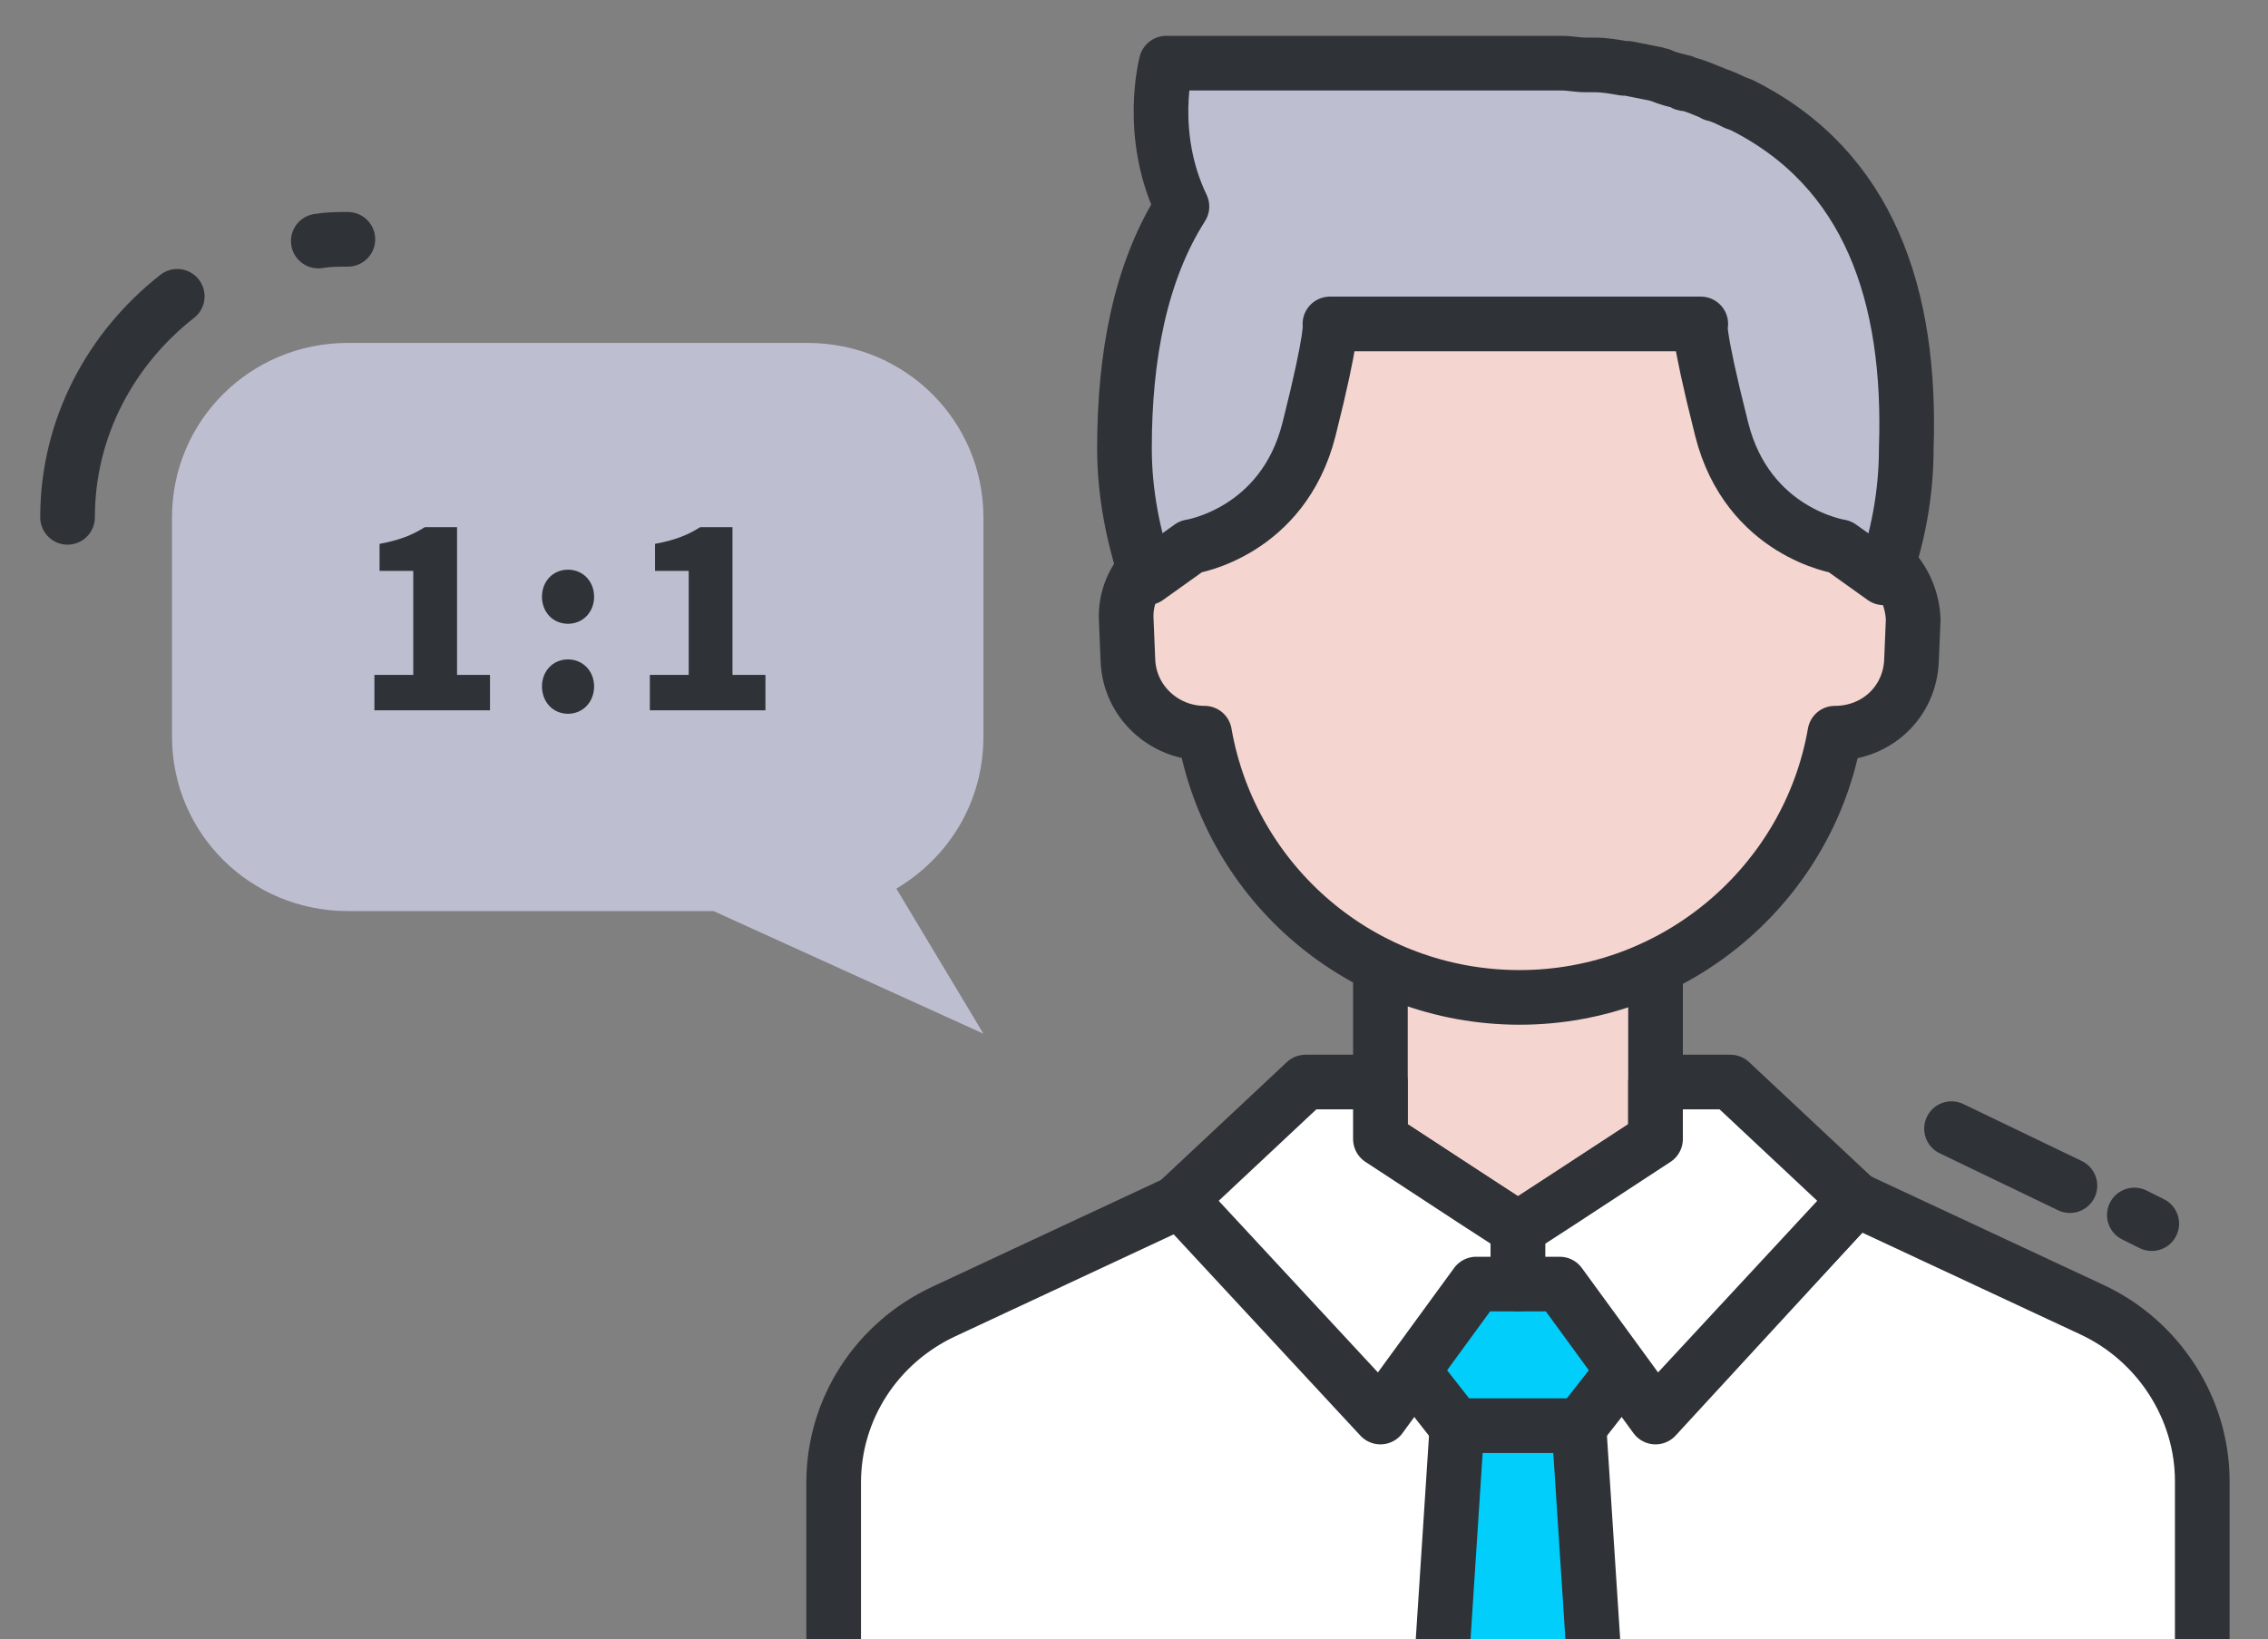 <svg width="83" height="60" viewBox="0 0 83 60" fill="none" xmlns="http://www.w3.org/2000/svg">
<rect x="0" y="0" width="83" height="60" fill="#808080" stroke="none"/>
<g clip-path="url(#clip0_101_124)">
<path d="M30.509 69.82V54.27C30.509 51.552 32.102 49.15 34.524 48.013L43.19 43.967L50.518 51.868L54.022 47.065H57.081L60.586 51.868L67.914 43.904L76.58 47.949C79.001 49.087 80.594 51.552 80.594 54.207V69.757" fill="white"/>
<path d="M30.509 69.82V54.27C30.509 51.552 32.102 49.15 34.524 48.013L43.19 43.967L50.518 51.868L54.022 47.065H57.081L60.586 51.868L67.914 43.904L76.58 47.949C79.001 49.087 80.594 51.552 80.594 54.207V69.757" stroke="#2F3237" stroke-width="2" stroke-miterlimit="10" stroke-linecap="round" stroke-linejoin="round"/>
<path d="M60.586 41.692L55.552 44.979L50.518 41.692V33.475H60.586V41.692Z" fill="#F4D5CF" stroke="#2F3237" stroke-width="2" stroke-miterlimit="10" stroke-linecap="round" stroke-linejoin="round"/>
<path d="M67.468 19.884L67.659 16.471C67.977 9.834 62.689 4.335 55.998 4.335H55.106C48.415 4.335 43.126 9.897 43.445 16.471L43.636 19.884C42.234 20.074 41.151 21.275 41.215 22.666L41.278 24.183C41.342 25.7 42.616 26.837 44.082 26.837C45.038 32.337 49.817 36.508 55.615 36.508C61.35 36.508 66.193 32.337 67.149 26.837C68.678 26.837 69.889 25.7 69.953 24.183L70.016 22.666C69.953 21.275 68.933 20.074 67.468 19.884Z" fill="#F4D5CF" stroke="#2F3237" stroke-width="2" stroke-miterlimit="10" stroke-linecap="round" stroke-linejoin="round"/>
<path d="M63.708 3.83C63.644 3.83 63.581 3.766 63.517 3.766C63.262 3.64 63.007 3.513 62.752 3.45C62.688 3.45 62.688 3.387 62.625 3.387C62.306 3.261 62.051 3.134 61.733 3.071C61.669 3.071 61.605 3.071 61.605 3.008C61.35 2.945 61.032 2.881 60.777 2.755C60.713 2.755 60.586 2.692 60.522 2.692C60.203 2.629 59.885 2.565 59.566 2.502C59.502 2.502 59.502 2.502 59.439 2.502C59.056 2.439 58.738 2.376 58.355 2.376C58.228 2.376 58.164 2.376 58.037 2.376C57.718 2.376 57.463 2.312 57.145 2.312C57.017 2.312 56.89 2.312 56.826 2.312C56.444 2.312 55.998 2.312 55.552 2.312H42.68C42.68 2.312 41.979 4.904 43.254 7.559C41.724 9.961 41.151 13.058 41.151 16.408C41.151 18.052 41.469 19.632 41.979 21.149L43.572 20.011C43.572 20.011 46.949 19.505 47.905 15.713C48.797 12.173 48.67 11.857 48.67 11.857H50.836H60.076H62.242C62.242 11.857 62.051 11.92 63.007 15.713C63.963 19.505 67.34 20.011 67.34 20.011L68.933 21.149C69.443 19.695 69.762 18.115 69.762 16.408C69.953 10.846 68.423 6.168 63.708 3.83Z" fill="#BDBFD1" stroke="#2F3237" stroke-width="2" stroke-miterlimit="10" stroke-linecap="round" stroke-linejoin="round"/>
<path d="M54.277 44.978H56.826L59.757 49.719L55.552 55.092L51.346 49.719L54.277 44.978Z" fill="#01CEFB" stroke="#2F3237" stroke-width="2" stroke-miterlimit="10" stroke-linecap="round" stroke-linejoin="round"/>
<path d="M58.929 69.82H52.175L53.322 52.184H57.782L58.929 69.82Z" fill="#01CEFB" stroke="#2F3237" stroke-width="2" stroke-miterlimit="10" stroke-linecap="round" stroke-linejoin="round"/>
<path d="M55.552 44.979V47.001H54.023L50.518 51.805L43.19 43.904L47.778 39.606H50.518V41.692L53.895 43.904L55.552 44.979Z" fill="white" stroke="#2F3237" stroke-width="2" stroke-miterlimit="10" stroke-linecap="round" stroke-linejoin="round"/>
<path d="M67.914 43.904L60.586 51.805L57.081 47.001H55.552V44.979L57.209 43.904L60.586 41.692V39.606H63.326L67.914 43.904Z" fill="white" stroke="#2F3237" stroke-width="2" stroke-miterlimit="10" stroke-linecap="round" stroke-linejoin="round"/>
<path d="M11.648 8.823C12.03 8.76 12.349 8.76 12.731 8.76" stroke="#2F3237" stroke-width="2" stroke-miterlimit="10" stroke-linecap="round" stroke-linejoin="round"/>
<path d="M2.472 18.936C2.472 15.649 4.065 12.742 6.487 10.846" stroke="#2F3237" stroke-width="2" stroke-miterlimit="10" stroke-linecap="round" stroke-linejoin="round"/>
<path d="M35.989 26.964V18.936C35.989 15.397 33.122 12.552 29.554 12.552H12.731C9.163 12.552 6.295 15.397 6.295 18.936V26.964C6.295 30.504 9.163 33.348 12.731 33.348H26.113L35.989 37.836L32.803 32.526C34.715 31.389 35.989 29.366 35.989 26.964Z" fill="#BDBFD1"/>
<path d="M78.109 44.472L78.746 44.789" stroke="#2F3237" stroke-width="2" stroke-miterlimit="10" stroke-linecap="round" stroke-linejoin="round"/>
<path d="M71.418 41.312L75.751 43.398" stroke="#2F3237" stroke-width="2" stroke-miterlimit="10" stroke-linecap="round" stroke-linejoin="round"/>
<path d="M13.702 26V24.704H15.124V20.897H13.891V19.907C14.611 19.772 15.079 19.592 15.547 19.295H16.726V24.704H17.932V26H13.702ZM20.788 22.832C20.23 22.832 19.834 22.4 19.834 21.842C19.834 21.284 20.23 20.852 20.788 20.852C21.337 20.852 21.742 21.284 21.742 21.842C21.742 22.4 21.337 22.832 20.788 22.832ZM20.788 26.126C20.23 26.126 19.834 25.685 19.834 25.127C19.834 24.569 20.23 24.137 20.788 24.137C21.337 24.137 21.742 24.569 21.742 25.127C21.742 25.685 21.337 26.126 20.788 26.126ZM23.782 26V24.704H25.204V20.897H23.971V19.907C24.691 19.772 25.159 19.592 25.627 19.295H26.806V24.704H28.012V26H23.782Z" fill="#2F3237"/>
</g>
<defs>
<clipPath id="clip0_101_124">
<rect width="83" height="60" fill="white"/>
</clipPath>
</defs>
</svg>
